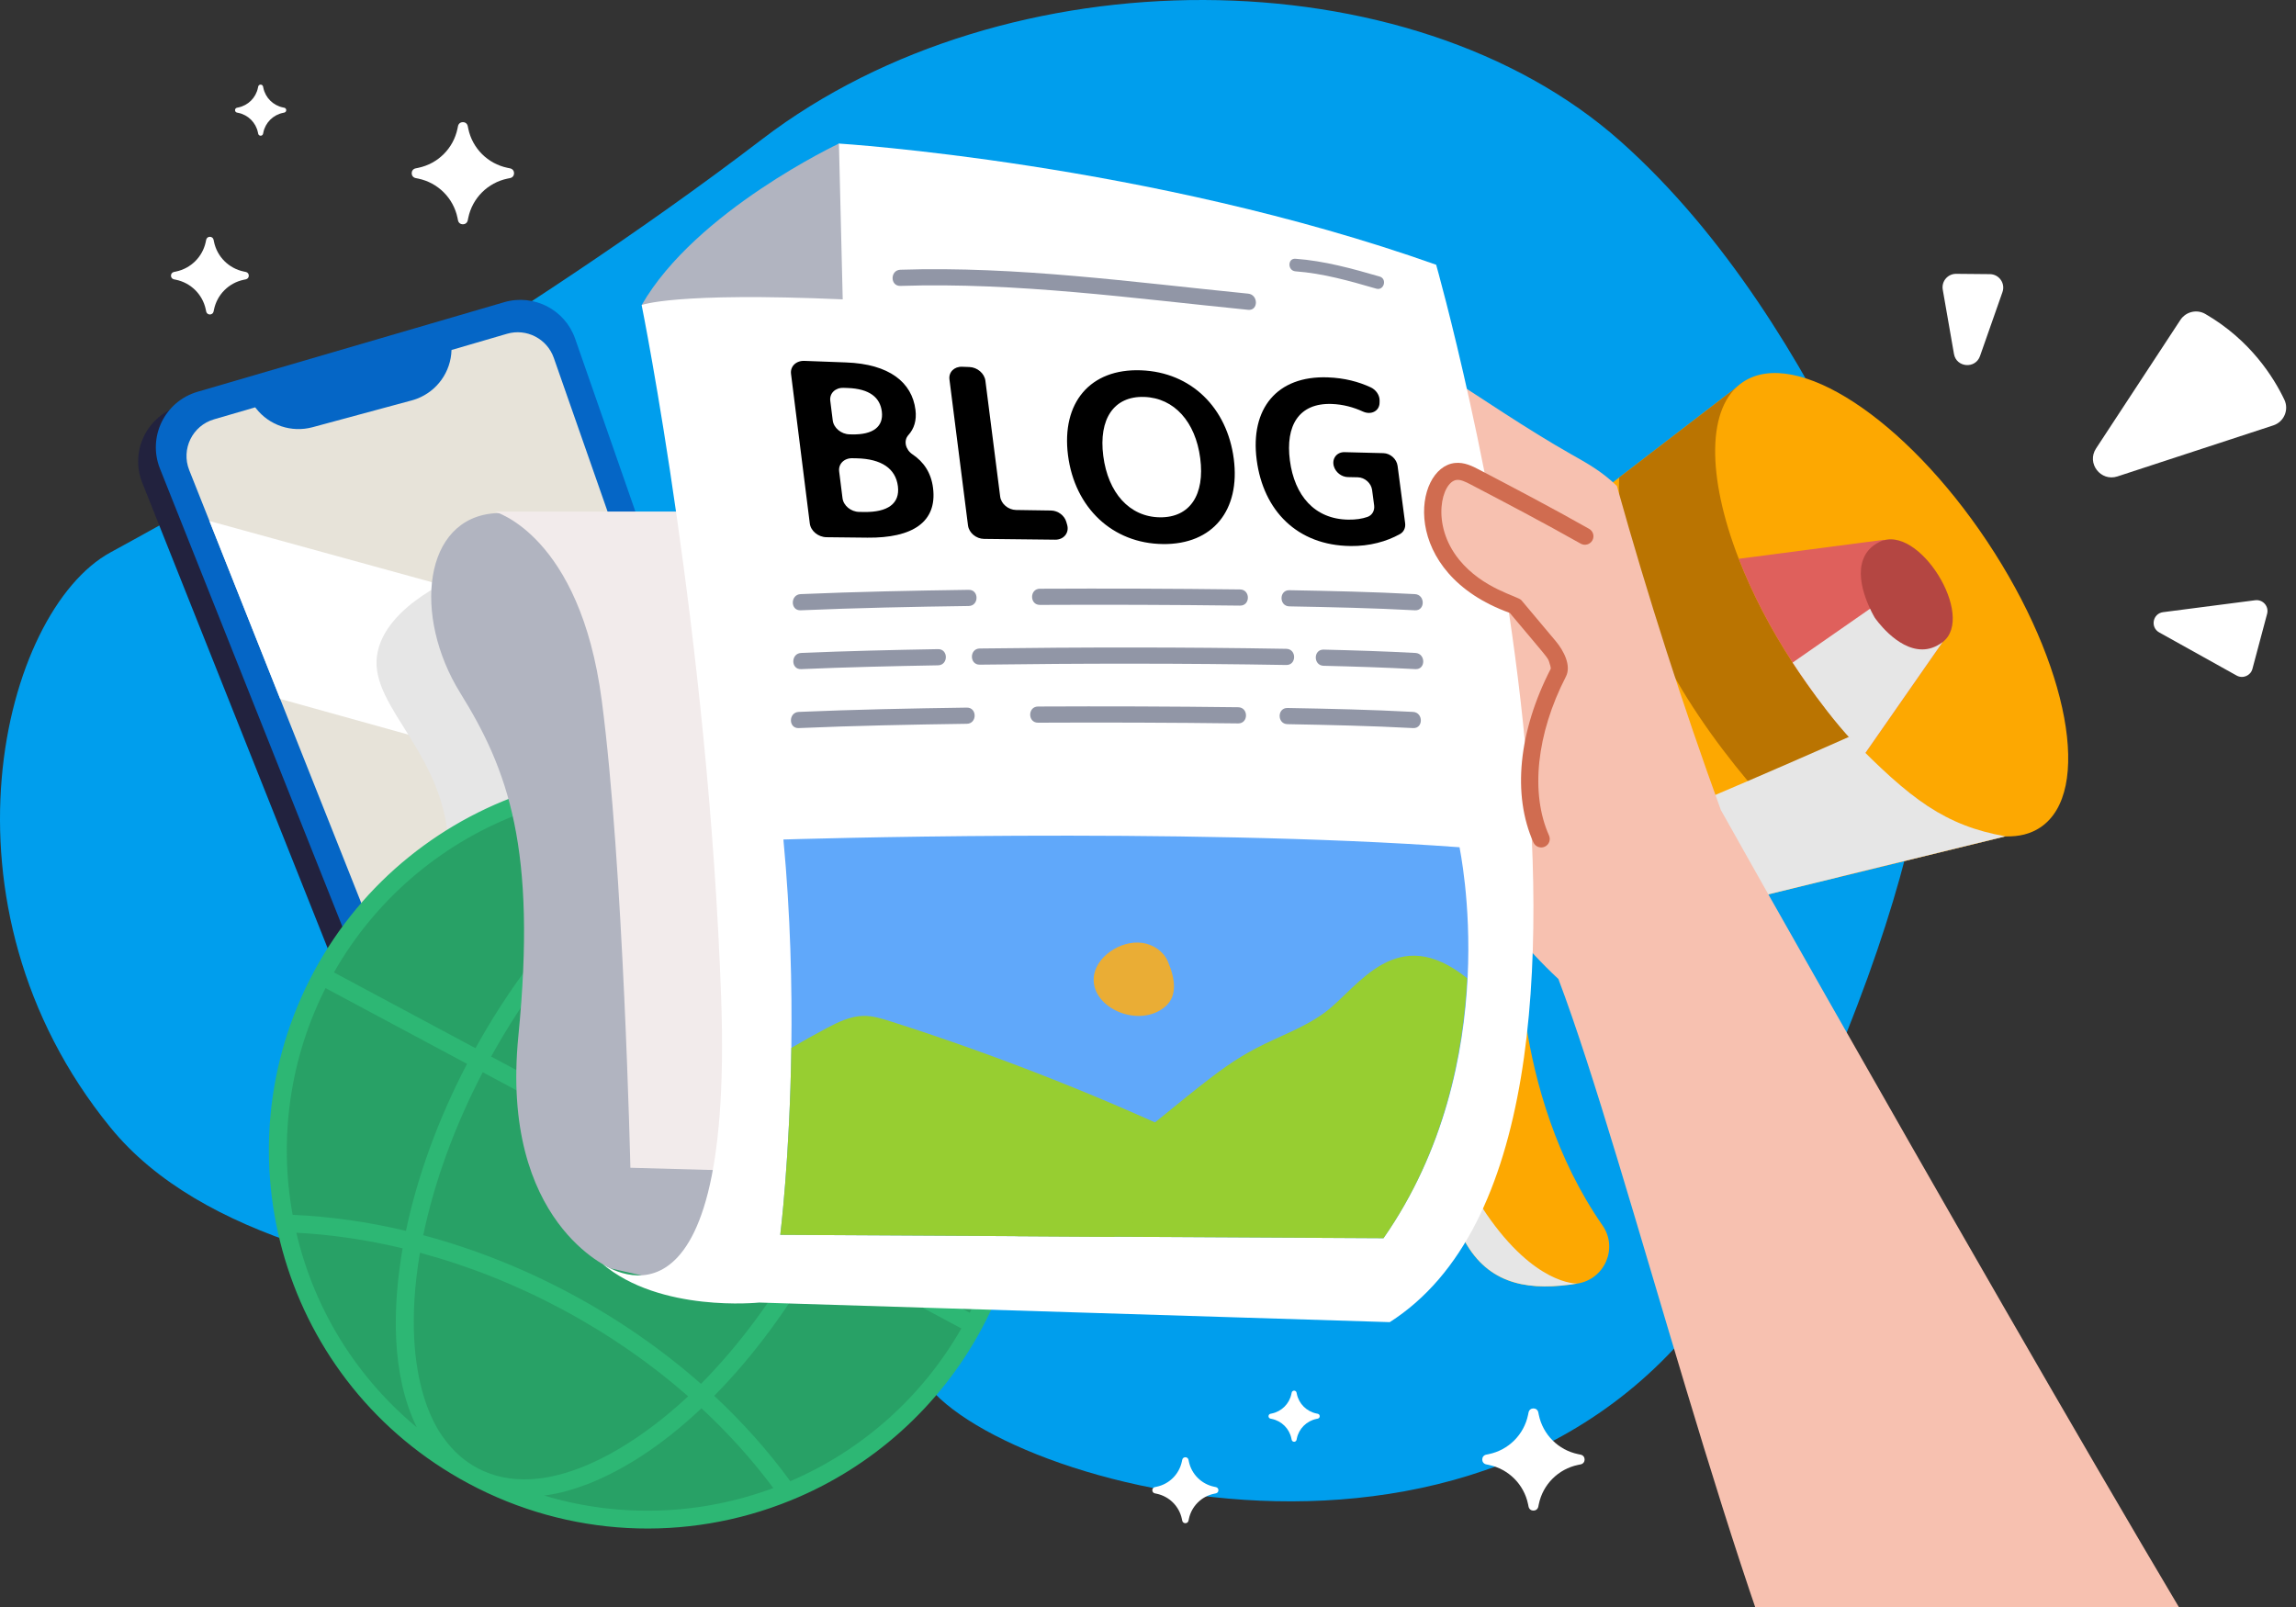 <svg width="350" height="245" viewBox="0 0 350 245" fill="none" xmlns="http://www.w3.org/2000/svg">
<rect x="0" y="0" width="350" height="245" fill="#333333" stroke="none"/>
<g clip-path="url(#clip0_64_4)">
<path d="M294.178 100.638C294.178 100.638 279.106 50.048 247.022 21.538C214.941 -6.971 153.45 -7.278 116.183 21.215C78.917 49.711 33.356 75.216 16.849 84.213C0.342 93.21 -10.884 137.909 16.849 171.912C44.583 205.916 128.826 194.167 141.178 210.916C153.532 227.664 235.519 249.573 267.139 188.524C298.759 127.474 294.178 100.635 294.178 100.635V100.638Z" fill="#009EED"/>
<path d="M74.158 48.23L27.414 61.887C22.421 63.347 19.767 68.778 21.688 73.602L57.491 163.502C59.19 167.77 63.889 170.02 68.289 168.672L110.787 155.647C115.571 154.181 118.179 149.041 116.535 144.324L84.978 53.791C83.432 49.355 78.673 46.909 74.158 48.23Z" fill="#22223E"/>
<path d="M76.853 46.073L30.109 59.731C25.116 61.191 22.462 66.621 24.384 71.446L60.187 161.346C61.886 165.614 66.585 167.863 70.985 166.515L113.482 153.491C118.266 152.025 120.874 146.885 119.23 142.167L87.673 51.635C86.128 47.199 81.368 44.753 76.853 46.073Z" fill="#0566C6"/>
<path d="M28.844 71.674L31.929 79.433L42.708 106.553L63.788 159.606C64.592 161.622 66.821 162.685 68.89 162.041L112.747 148.6C115.011 147.907 116.244 145.482 115.461 143.258L109.091 125.044L99.64 98.063L84.418 54.553C83.394 51.638 80.259 50.016 77.281 50.89L68.827 53.358C68.737 56.698 66.631 59.621 63.544 60.794C63.299 60.887 63.041 60.975 62.778 61.041L47.637 65.134C44.442 65.991 41.044 64.86 39.019 62.249L38.906 62.101L32.623 63.931C29.332 64.893 27.578 68.474 28.841 71.668L28.844 71.674Z" fill="#E7E3D9"/>
<path d="M31.929 79.433L42.708 106.556L109.091 125.047L99.643 98.066L31.929 79.433Z" fill="white"/>
<g style="mix-blend-mode:multiply">
<path d="M70.51 87.57C70.51 87.57 58.485 92.109 57.458 100.052C56.432 107.994 68.232 115.148 68.374 129.595C68.517 144.041 87.728 119.096 87.728 119.096L70.51 87.57Z" fill="#E6E6E6"/>
</g>
<path d="M212.141 145.491C207.634 160.524 217.76 180.201 223.65 189.855C227.419 196.034 233.449 196.817 240.468 195.686C240.476 195.686 240.479 195.686 240.479 195.686C244.626 195.012 246.682 190.28 244.291 186.833C230.059 166.343 231.607 140.707 231.607 140.707L213.947 145.05L212.147 145.491H212.141Z" fill="#FDA801"/>
<g style="mix-blend-mode:multiply">
<path d="M212.141 145.491C207.634 160.524 217.76 180.201 223.65 189.855C227.419 196.034 233.449 196.817 240.468 195.686C240.193 195.697 233.965 195.825 226.582 185.072C219.023 174.069 218.38 145.425 218.38 145.425L213.945 145.05L212.144 145.491H212.141Z" fill="#E6E6E6"/>
</g>
<path d="M186.28 140.093C187.559 142.71 189.337 144.948 191.456 146.737C196.364 150.885 203.097 152.622 209.66 151.017L211.145 150.661L280.52 133.666L310.295 126.384L309.785 125.573L293.047 99.005L288.683 92.082L284.025 85.257L265.662 58.325L246.825 72.797L192.2 114.775C192.014 114.923 191.827 115.068 191.654 115.219C184.304 121.263 182.083 131.548 186.274 140.091L186.28 140.093Z" fill="#FDA801"/>
<path d="M246.827 72.8C245.979 90.148 256.226 106.871 266.436 119.074C271.629 125.28 276.812 130.313 280.52 133.666L310.295 126.384L309.785 125.573L293.047 99.005C294.043 99.005 295.081 98.674 296.118 97.901C301.276 94.014 292.454 79.652 286.492 82.627C285.18 83.274 284.406 84.213 284.025 85.263L265.662 58.331L246.825 72.802L246.827 72.8Z" fill="#BA7401"/>
<path d="M186.28 140.093C187.559 142.71 189.337 144.948 191.456 146.737C196.364 150.885 203.097 152.622 209.66 151.017L211.145 150.661C208.268 148.384 205.801 146.066 203.687 143.743C194.127 133.249 191.808 122.663 191.657 115.222C184.306 121.266 182.086 131.551 186.277 140.093H186.28Z" fill="#9369F2"/>
<path d="M265.055 85.194C269.197 95.896 276.397 106.8 284.307 114.866C294.48 125.217 305.086 130.091 311.012 126.156C319.04 120.825 315.406 101.301 302.909 82.531C290.409 63.775 273.759 52.893 265.728 58.224C260.101 61.961 260.197 72.665 265.055 85.192V85.194Z" fill="#FDA801"/>
<path d="M265.055 85.194C269.197 95.896 276.397 106.8 284.307 114.866L296.121 97.901L287.135 82.298L265.055 85.194Z" fill="#DF605C"/>
<g style="mix-blend-mode:multiply">
<path d="M191.457 146.74C196.364 150.888 203.097 152.625 209.66 151.019L211.145 150.663L280.52 133.669L305.709 127.507C296.602 125.888 291.271 121.942 281.914 112.315C281.914 112.315 275.683 115.096 266.436 119.077C249.086 126.548 221.103 138.247 203.687 143.745C198.478 145.389 194.212 146.485 191.459 146.737H191.454L191.457 146.74Z" fill="#E6E6E6"/>
</g>
<g style="mix-blend-mode:multiply">
<path d="M296.121 97.901L286.267 91.97L273.268 101.014C273.268 101.014 279.166 110.203 284.307 114.866L296.121 97.901Z" fill="#E6E6E6"/>
</g>
<path d="M285.795 94.181C285.795 94.181 289.092 99.038 293.047 99.008C294.043 99.008 295.081 98.677 296.121 97.904C301.279 94.016 292.457 79.654 286.498 82.627C285.186 83.274 284.412 84.213 284.028 85.263C282.598 88.959 285.795 94.183 285.795 94.183V94.181Z" fill="#B44642"/>
<path d="M98.724 231.672C129.865 231.672 155.11 206.474 155.11 175.39C155.11 144.306 129.865 119.107 98.724 119.107C67.582 119.107 42.337 144.306 42.337 175.39C42.337 206.474 67.582 231.672 98.724 231.672Z" fill="#28A166"/>
<path d="M120.534 228.749C132.943 223.713 143.269 214.436 149.615 202.628C164.744 174.469 153.982 139.614 126.084 124.633C126.062 124.619 126.037 124.606 126.015 124.595C125.99 124.581 125.963 124.57 125.938 124.556C97.612 109.452 62.75 120.408 47.843 148.151C32.898 175.968 43.12 211.023 71.44 226.182C86.622 234.308 104.515 235.272 120.534 228.749ZM82.957 228.012C85.535 227.667 87.508 227.037 89.869 226.154C94.804 224.138 100.442 220.815 106.933 214.705C111.007 218.489 114.682 222.557 117.885 226.867C106.996 230.916 94.719 231.546 82.957 228.012ZM45.17 187.94C50.536 188.217 55.965 189.023 61.372 190.316C59.841 199.247 59.58 209.494 63.532 217.609C54.672 210.264 48.008 200.034 45.173 187.94H45.17ZM114.427 122.753C106.137 123.893 98.062 129.255 91.873 134.817C87.956 131.227 84.398 127.375 81.269 123.307C91.724 119.816 103.305 119.447 114.427 122.753ZM151.846 161.088C146.719 160.74 141.534 159.913 136.368 158.639C137.587 150.414 137.593 140.732 133.959 133.208C142.451 140.288 148.822 149.904 151.846 161.085V161.088ZM126.248 188.581C130.989 179.496 134.291 170.148 135.924 161.321C141.455 162.672 147.013 163.518 152.502 163.839C155.154 176.127 153.504 188.921 147.831 200.138L126.248 188.584V188.581ZM72.719 223.79C70.809 222.768 69.11 221.272 67.705 219.335C67.655 219.154 60.574 211.349 64.016 190.99C71.385 192.973 78.689 195.866 85.705 199.623C92.721 203.379 99.171 207.847 104.905 212.878C96.41 220.828 82.971 229.28 72.719 223.793V223.79ZM86.99 197.231C79.727 193.343 72.159 190.357 64.518 188.316C66.206 180.19 69.321 171.655 73.587 163.472L122.573 189.694C118.105 197.765 112.706 205.077 106.859 210.979C100.93 205.757 94.252 201.119 86.99 197.231ZM74.869 161.08C79.837 152.099 85.738 144.403 91.886 138.469C103.705 148.765 118.173 156.513 133.314 160.647C131.763 169.042 128.606 178.206 123.86 187.305L74.869 161.08ZM93.882 136.611C104.899 126.737 116.455 122.614 124.662 126.953C124.684 126.964 124.706 126.975 124.728 126.986C124.747 126.997 124.763 127.006 124.783 127.016C132.951 131.436 135.905 143.329 133.758 157.957C119.233 153.946 105.286 146.488 93.882 136.608V136.611ZM78.61 124.285C81.914 128.674 85.694 132.822 89.88 136.674C83.416 142.915 77.44 150.836 72.481 159.803L50.904 148.252C57.123 137.329 66.889 128.88 78.61 124.285ZM71.193 162.192C66.826 170.565 63.629 179.31 61.883 187.653C56.119 186.283 50.327 185.461 44.61 185.212C42.464 173.485 44.228 161.307 49.622 150.644L71.196 162.192H71.193ZM108.874 212.806C114.871 206.738 120.399 199.239 124.969 190.979L146.549 202.53C140.634 212.91 131.45 221.119 120.473 225.82C117.1 221.201 113.211 216.842 108.874 212.804V212.806Z" fill="#2DB774"/>
<path d="M279.01 273.719C286.451 273.382 339.538 273.845 349.999 273.719C338.166 257.637 272.049 140.915 262.324 123.49C256.604 107.753 251.208 91.019 246.479 74.095C244.126 71.799 241.804 70.561 239.562 69.287C232.601 65.339 225.992 60.769 219.302 56.514C217.258 76.071 216.931 95.808 217.603 115.356C220.625 128.093 227.487 139.896 237.561 149.258C248.153 177.195 265.023 246.39 279.013 273.716L279.01 273.719Z" fill="#F7C1B0"/>
<path d="M93.152 193.392C93.152 193.392 76.194 186.521 79.019 157.948C81.843 129.375 77.471 117.416 70.175 105.668C62.877 93.92 64.496 78.885 75.579 78.238C86.663 77.591 97.274 89.572 97.274 89.572L120.989 175.014L109.151 197.039L93.152 193.392Z" fill="#B1B4C0"/>
<path d="M112.706 77.989L75.393 77.997C75.393 77.997 88.406 81.509 91.727 106.753C95.048 131.997 96.094 178.036 96.094 178.036L123.034 178.776L112.708 77.989H112.706Z" fill="#F2EBEB"/>
<path d="M218.926 40.364C218.926 40.364 256.602 173.006 211.853 201.571L115.73 198.584C115.73 198.584 100.604 200.179 91.771 192.633C91.771 192.633 111.866 207.466 109.939 152.274C108.012 97.082 97.812 46.509 97.812 46.509L127.884 21.887C127.884 21.887 175.141 24.832 218.924 40.364H218.926Z" fill="white"/>
<path d="M128.463 45.64L127.887 21.887C127.887 21.887 106.058 32.153 97.815 46.509C97.815 46.509 102.726 44.509 128.466 45.64H128.463Z" fill="#B1B4C0"/>
<path d="M210.901 188.776L169.795 188.551L154.734 188.461L118.942 188.264C118.942 188.264 120.399 176.62 120.633 159.757C120.753 150.411 120.506 139.452 119.422 127.989C119.422 127.989 180.219 126.071 222.492 129.17C222.478 129.441 229.664 161.874 210.898 188.773L210.901 188.776Z" fill="#60A8FA"/>
<path d="M210.901 188.776L169.795 188.551L154.734 188.461C182.001 166.521 185.133 163.148 191.481 159.811C195.017 157.951 198.9 156.666 202.093 154.258C207.132 150.43 212.899 140.496 223.647 149.14C223.063 160.702 220.148 175.521 210.901 188.773V188.776Z" fill="#97CE31"/>
<path d="M184.177 174.888C181.229 177.313 178.1 180.655 174.971 183.995C173.388 185.68 171.779 187.384 169.795 188.551L154.734 188.461L118.942 188.264C118.942 188.264 120.399 176.62 120.633 159.757C122.419 158.702 124.231 157.694 126.059 156.726C127.794 155.809 129.627 154.924 131.584 154.883C133.001 154.85 134.384 155.28 135.737 155.71C152.568 161.069 169.103 167.658 184.177 174.886V174.888Z" fill="#97CE31"/>
<path d="M178.032 146.584C177.373 145.044 175.803 143.989 174.142 143.754C170.794 143.277 166.882 145.954 166.72 149.137C166.484 153.806 173.769 156.828 177.656 153.439C179.522 151.811 179.138 149.181 178.029 146.587L178.032 146.584Z" fill="#EAAD35"/>
<path d="M240.017 126.499C236.713 119.101 237.248 110.649 237.547 102.556C237.649 99.797 237.616 100.32 230.918 92.342C214.853 86.756 217.115 72.405 221.918 71.879C222.939 71.767 223.916 72.257 224.825 72.734C230.32 75.611 235.812 78.487 241.601 81.759C243.66 89.23 245.331 96.874 245.493 104.622C245.655 112.37 244.239 120.277 240.017 126.501V126.499Z" fill="#F7C1B0"/>
<path d="M233.754 128.436C230.512 121.178 231.473 111.529 236.392 101.962C236.438 101.797 236.241 101.194 236.147 100.901C235.939 100.246 235.837 100.219 230.153 93.446C213.187 87.334 215.471 71.276 221.778 70.586C223.227 70.427 224.501 71.096 225.432 71.58C230.844 74.413 236.438 77.345 242.243 80.624C242.869 80.978 243.089 81.769 242.735 82.394C242.381 83.019 241.585 83.238 240.962 82.885C235.192 79.624 229.615 76.704 224.221 73.879C223.4 73.449 222.67 73.098 222.061 73.167C219.78 73.416 218.056 79.915 222.407 85.301C226.016 89.772 231.39 90.879 231.917 91.507L237.138 97.726C238.409 99.238 239.551 101.504 238.708 103.145C234.218 111.879 233.257 120.937 236.131 127.375C236.424 128.03 236.131 128.797 235.472 129.091C234.819 129.381 234.047 129.091 233.754 128.433V128.436Z" fill="#D06C50"/>
<path d="M197.487 41.367C201.697 41.676 205.757 42.838 209.795 44.008C210.983 44.353 211.494 42.501 210.305 42.158C206.097 40.939 201.876 39.772 197.487 39.449C196.255 39.358 196.26 41.276 197.487 41.367Z" fill="#9196A6"/>
<path d="M137.258 43.588C154.97 43.019 172.682 45.481 190.268 47.235C191.849 47.391 191.838 44.925 190.268 44.769C172.685 43.016 154.97 40.556 137.258 41.123C135.671 41.175 135.666 43.64 137.258 43.588Z" fill="#9196A6"/>
<path d="M196.548 92.446C202.93 92.564 209.317 92.701 215.69 93.043C217.279 93.129 217.274 90.663 215.69 90.578C209.317 90.233 202.93 90.096 196.548 89.981C194.959 89.95 194.959 92.416 196.548 92.446Z" fill="#9196A6"/>
<path d="M196.261 110.405C202.643 110.523 209.03 110.66 215.403 111.002C216.993 111.087 216.987 108.621 215.403 108.536C209.03 108.191 202.643 108.054 196.261 107.939C194.672 107.909 194.672 110.375 196.261 110.405Z" fill="#9196A6"/>
<path d="M158.522 92.222C168.691 92.172 178.863 92.208 189.033 92.331C190.622 92.35 190.625 89.885 189.033 89.865C178.863 89.739 168.694 89.707 158.522 89.756C156.932 89.764 156.93 92.23 158.522 92.222Z" fill="#9196A6"/>
<path d="M158.235 110.18C168.404 110.131 178.577 110.166 188.746 110.29C190.335 110.309 190.338 107.843 188.746 107.824C178.577 107.698 168.407 107.665 158.235 107.714C156.646 107.723 156.643 110.188 158.235 110.18Z" fill="#9196A6"/>
<path d="M122.046 93.044C130.582 92.679 139.127 92.509 147.669 92.389C149.258 92.367 149.261 89.901 147.669 89.923C139.127 90.046 130.582 90.213 122.046 90.578C120.462 90.646 120.454 93.112 122.046 93.044Z" fill="#9196A6"/>
<path d="M121.76 111.002C130.296 110.637 138.84 110.468 147.382 110.347C148.971 110.325 148.974 107.859 147.382 107.881C138.84 108.005 130.296 108.172 121.76 108.536C120.176 108.605 120.168 111.07 121.76 111.002Z" fill="#9196A6"/>
<path d="M201.769 101.504C206.437 101.616 211.104 101.762 215.767 102.014C217.356 102.099 217.351 99.633 215.767 99.548C211.104 99.296 206.435 99.151 201.769 99.038C200.179 99 200.179 101.466 201.769 101.504Z" fill="#9196A6"/>
<path d="M149.351 101.334C164.925 101.131 180.507 101.115 196.081 101.383C197.671 101.411 197.671 98.945 196.081 98.918C180.507 98.646 164.928 98.666 149.351 98.868C147.762 98.888 147.759 101.356 149.351 101.334Z" fill="#9196A6"/>
<path d="M122.123 102.014C129.075 101.715 136.034 101.556 142.994 101.433C144.581 101.405 144.586 98.94 142.994 98.967C136.036 99.09 129.078 99.249 122.123 99.548C120.539 99.616 120.531 102.082 122.123 102.014Z" fill="#9196A6"/>
<path d="M303.332 41.794L298.196 41.747C296.912 41.736 295.932 42.89 296.151 44.153L297.861 53.961C298.224 56.046 301.128 56.284 301.83 54.287L305.256 44.525C305.722 43.197 304.742 41.807 303.332 41.794Z" fill="white"/>
<path d="M348.226 60.939C346.593 57.512 343.038 51.841 336.176 47.865C334.872 47.109 333.201 47.52 332.374 48.778L319.518 68.375C318.041 70.624 320.229 73.471 322.787 72.633L346.538 64.854C348.168 64.32 348.961 62.484 348.226 60.939Z" fill="white"/>
<path d="M345.596 93.581L343.359 101.973C343.082 103.016 341.893 103.518 340.949 102.992L329.146 96.416C327.752 95.638 328.156 93.534 329.742 93.329L343.782 91.512C344.951 91.362 345.901 92.441 345.596 93.581Z" fill="white"/>
<path d="M71.303 19.224L71.383 19.613C72.006 22.618 74.358 24.966 77.369 25.588L77.759 25.668C78.566 25.835 78.566 26.985 77.759 27.15L77.369 27.229C74.358 27.851 72.006 30.199 71.383 33.205L71.303 33.594C71.136 34.399 69.983 34.399 69.818 33.594L69.739 33.205C69.115 30.199 66.763 27.851 63.752 27.229L63.362 27.15C62.555 26.983 62.555 25.832 63.362 25.668L63.752 25.588C66.763 24.966 69.115 22.618 69.739 19.613L69.818 19.224C69.986 18.418 71.138 18.418 71.303 19.224Z" fill="white"/>
<path d="M234.498 215.33L234.577 215.719C235.2 218.724 237.553 221.072 240.564 221.694L240.953 221.774C241.76 221.941 241.76 223.091 240.953 223.256L240.564 223.335C237.553 223.957 235.2 226.305 234.577 229.311L234.498 229.7C234.33 230.505 233.177 230.505 233.013 229.7L232.933 229.311C232.31 226.305 229.958 223.957 226.947 223.335L226.557 223.256C225.75 223.089 225.75 221.938 226.557 221.774L226.947 221.694C229.958 221.072 232.31 218.724 232.933 215.719L233.013 215.33C233.18 214.524 234.333 214.524 234.498 215.33Z" fill="white"/>
<path d="M40.103 13.202L40.144 13.396C40.454 14.898 41.632 16.073 43.136 16.383L43.331 16.424C43.734 16.506 43.734 17.081 43.331 17.166L43.136 17.207C41.632 17.517 40.454 18.692 40.144 20.194L40.103 20.388C40.021 20.791 39.444 20.791 39.359 20.388L39.318 20.194C39.008 18.692 37.83 17.517 36.326 17.207L36.131 17.166C35.728 17.084 35.728 16.509 36.131 16.424L36.326 16.383C37.83 16.073 39.008 14.898 39.318 13.396L39.359 13.202C39.441 12.799 40.018 12.799 40.103 13.202Z" fill="white"/>
<path d="M181.175 222.56L181.227 222.809C181.628 224.749 183.148 226.264 185.092 226.667L185.341 226.719C185.863 226.826 185.863 227.568 185.341 227.675L185.092 227.727C183.148 228.127 181.63 229.645 181.227 231.584L181.175 231.834C181.068 232.354 180.324 232.354 180.217 231.834L180.165 231.584C179.764 229.645 178.243 228.13 176.3 227.727L176.05 227.675C175.529 227.568 175.529 226.826 176.05 226.719L176.3 226.667C178.243 226.267 179.761 224.749 180.165 222.809L180.217 222.56C180.324 222.039 181.068 222.039 181.175 222.56Z" fill="white"/>
<path d="M197.646 212.319L197.687 212.513C197.997 214.015 199.175 215.19 200.679 215.5L200.874 215.541C201.277 215.623 201.277 216.198 200.874 216.283L200.679 216.324C199.175 216.634 197.997 217.809 197.687 219.31L197.646 219.505C197.564 219.908 196.987 219.908 196.902 219.505L196.861 219.31C196.551 217.809 195.373 216.634 193.869 216.324L193.674 216.283C193.271 216.201 193.271 215.626 193.674 215.541L193.869 215.5C195.373 215.19 196.551 214.015 196.861 212.513L196.902 212.319C196.984 211.916 197.561 211.916 197.646 212.319Z" fill="white"/>
<path d="M32.56 36.561L32.621 36.857C33.093 39.142 34.882 40.925 37.172 41.399L37.468 41.46C38.08 41.586 38.08 42.46 37.468 42.589L37.172 42.649C34.882 43.12 33.096 44.906 32.621 47.191L32.56 47.487C32.434 48.098 31.558 48.098 31.429 47.487L31.369 47.191C30.897 44.906 29.107 43.123 26.818 42.649L26.522 42.589C25.91 42.462 25.91 41.589 26.522 41.46L26.818 41.399C29.107 40.928 30.894 39.142 31.369 36.857L31.429 36.561C31.556 35.95 32.431 35.95 32.56 36.561Z" fill="white"/>
<path d="M132.227 81.971L125.999 81.903C124.733 81.889 123.587 80.949 123.444 79.805L120.583 57C120.441 55.859 121.354 54.972 122.623 55.018L128.988 55.257C135.571 55.502 139.023 58.298 139.552 62.472C139.759 64.098 139.34 65.373 138.47 66.334C137.713 67.169 138.013 68.54 139.113 69.279C140.807 70.417 141.936 72.061 142.23 74.38C142.891 79.596 139.096 82.043 132.227 81.971ZM129.183 59.151L128.584 59.131C127.329 59.09 126.424 59.975 126.567 61.11L126.942 64.098C127.085 65.233 128.22 66.182 129.474 66.217L129.818 66.226C133.141 66.313 134.71 65.012 134.425 62.739C134.157 60.621 132.591 59.264 129.183 59.151ZM130.618 69.875L129.934 69.861C128.68 69.832 127.777 70.731 127.92 71.869L128.432 75.949C128.575 77.087 129.71 78.024 130.964 78.044L131.733 78.056C135.306 78.109 137.21 76.79 136.875 74.13C136.535 71.432 134.363 69.963 130.618 69.875Z" fill="black"/>
<path d="M147.562 80.117L144.733 57.85C144.59 56.736 145.46 55.868 146.668 55.915L147.78 55.956C148.985 55.999 150.073 56.934 150.213 58.042L152.465 75.705C152.608 76.817 153.693 77.73 154.887 77.751L160.218 77.832C161.272 77.85 162.261 78.58 162.544 79.558L162.675 80.009C163.027 81.217 162.168 82.294 160.861 82.279L150.009 82.16C148.801 82.145 147.704 81.228 147.564 80.111L147.562 80.117Z" fill="black"/>
<path d="M177.281 82.945C169.581 82.864 163.833 77.404 162.806 69.416C161.778 61.398 166.184 56.162 173.934 56.456C181.603 56.744 187.063 62.178 188.076 69.954C189.088 77.739 184.935 83.027 177.281 82.948V82.945ZM174.423 60.516C169.796 60.362 167.456 63.88 168.181 69.506C168.906 75.131 172.174 78.798 176.795 78.868C181.411 78.935 183.684 75.411 182.962 69.864C182.243 64.323 179.007 60.67 174.423 60.516Z" fill="black"/>
<path d="M205.872 83.245C197.764 83.16 192.578 77.864 191.568 70.111C190.552 62.329 194.638 57.239 202.423 57.533C204.976 57.629 207.103 58.199 208.942 59.049C209.769 59.433 210.328 60.262 210.307 61.095L210.298 61.435C210.266 62.669 209.006 63.309 207.772 62.748C206.323 62.087 204.734 61.645 202.991 61.587C198.002 61.421 195.933 64.878 196.629 70.198C197.33 75.556 200.398 79.147 205.526 79.223C206.698 79.24 207.621 79.095 208.45 78.81C209.175 78.559 209.574 77.843 209.472 77.052L209.163 74.706C209.027 73.659 208.049 72.791 206.981 72.768L205.464 72.736C204.501 72.716 203.593 72.008 203.328 71.074C202.999 69.919 203.776 68.903 204.967 68.935L210.883 69.086C211.943 69.113 212.909 69.98 213.046 71.022L214.198 79.77C214.288 80.466 213.989 81.1 213.412 81.42C211.372 82.561 208.773 83.28 205.869 83.248L205.872 83.245Z" fill="black"/>
</g>
<defs>
<clipPath id="clip0_64_4">
<rect width="350" height="245" fill="white"/>
</clipPath>
</defs>
</svg>
